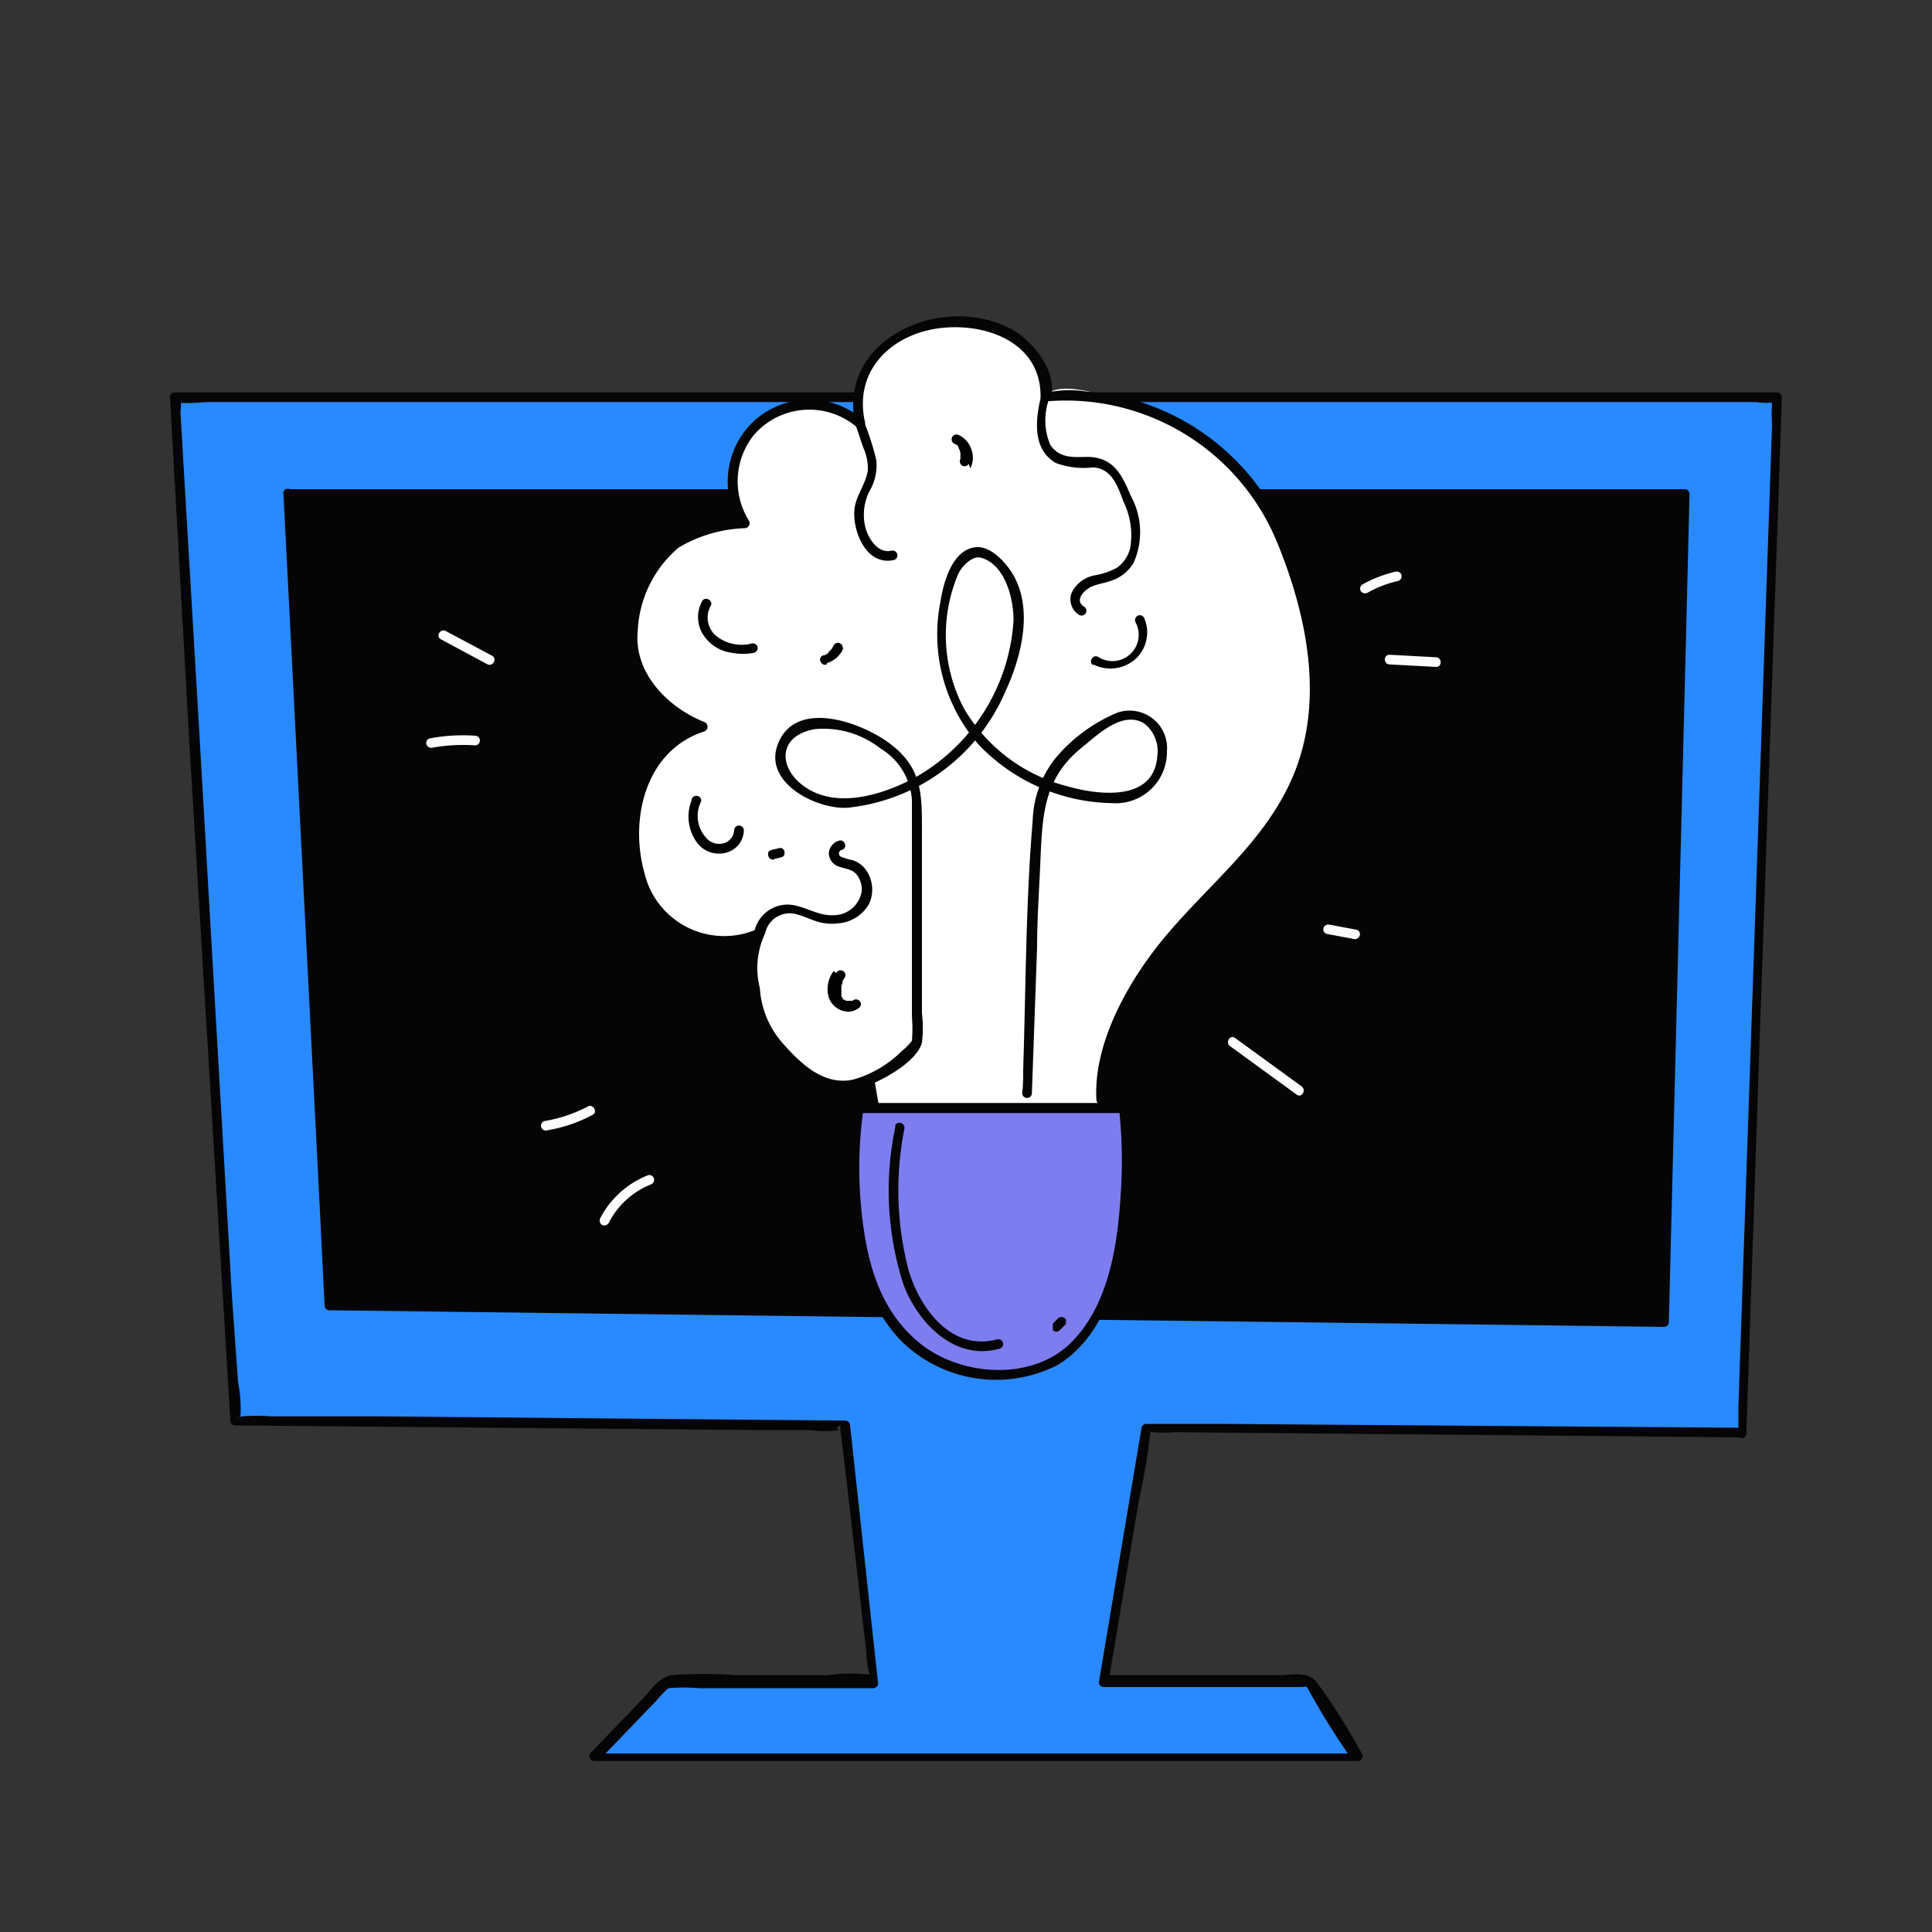 <?xml version="1.0" encoding="UTF-8"?> <svg xmlns="http://www.w3.org/2000/svg" viewBox="0 0 100 100"><rect x="0" y="0" width="100" height="100" fill="#333333" stroke="none"/> <defs> <style>.cls-1{fill:#298aff;}.cls-2{fill:#050505;}.cls-3{fill:#fff;}.cls-4{fill:#7d7def;}.cls-5{fill:#fcfcfc;}</style> </defs> <g id="praktice"> <polygon class="cls-1" points="90.14 74.2 91.98 20.56 9.05 20.56 12.17 73.5 43.72 73.78 45.25 87.06 34.55 87.06 30.75 91 70.27 91 67.79 87.06 57.13 87.06 59.33 73.92 90.14 74.2"></polygon> <path class="cls-2" d="M90.39,74.2,91,56.11l1-28.87.23-6.68a.26.26,0,0,0-.25-.25H9.05a.25.25,0,0,0-.25.25l1,17.9L11.53,67l.39,6.53a.25.25,0,0,0,.25.25l27,.24,2.77,0a5.45,5.45,0,0,0,1.56,0c.06,0,.16,0,.23,0-.83.1-.1-.44-.24-.13a1.35,1.35,0,0,0,.05.39l.35,3,.95,8.22a5.28,5.28,0,0,0,.12,1c.21.73-.13.05.27.21a7.91,7.91,0,0,0-2.38,0H38.08a20.69,20.69,0,0,0-3.34,0c-.64.11-1.06.79-1.5,1.25l-2.66,2.76a.25.25,0,0,0,.17.43H70.27a.25.25,0,0,0,.22-.38,32.41,32.41,0,0,0-2.35-3.72c-.48-.57-1.28-.34-2-.34h-9l.24.31,1.56-9.32A34.29,34.29,0,0,0,59.56,74c0,.26-.4,0,.08.13a5.87,5.87,0,0,0,1.11,0l22.2.2,7.19.07a.25.25,0,0,0,0-.5L63.2,73.7l-3.87,0a.25.25,0,0,0-.24.18L56.89,87a.25.25,0,0,0,.24.32h8.5c.57,0,1.18,0,1.75,0a1.21,1.21,0,0,1,.38,0c-.3-.09-.12-.08,0,.2a37.8,37.8,0,0,0,2.27,3.62l.22-.38H30.75l.18.43L34,88a5,5,0,0,1,.6-.62c.23-.18-.23,0,0,0a9.5,9.5,0,0,1,1.6,0h9c.12,0,.27-.12.25-.25L44,73.78a.25.25,0,0,0-.25-.25l-24-.22-5.71,0a9.27,9.27,0,0,0-1.49,0c-.61.11,0-.14-.12.21a7,7,0,0,0-.11-2L12,67,10.28,37.28,9.54,24.74l-.2-3.42a2.32,2.32,0,0,0,0-.7s-.32.07-.13.19,1.3,0,1.63,0H90.87a3.69,3.69,0,0,0,1.1,0c-.17.07-.14-.35-.25-.17s0,.21,0,.28a7.79,7.79,0,0,0,0,1.08l-.87,25.38-.87,25.38,0,1.44C89.88,74.52,90.38,74.52,90.39,74.2Z"></path> <polygon class="cls-2" points="14.91 25.54 17.05 67.57 86.13 68.43 87.2 25.54 14.91 25.54"></polygon> <path class="cls-2" d="M14.67,25.54,16.54,62.3l.26,5.27a.25.25,0,0,0,.25.25l23.36.29,37.21.46,8.51.11a.25.25,0,0,0,.25-.25L86.74,54l.58-23.08.13-5.35a.25.25,0,0,0-.25-.25H14.92a.25.25,0,0,0,0,.5H85.75a5.34,5.34,0,0,0,1.44,0c-.42.15-.11-.53-.25.11a7.59,7.59,0,0,0,0,1.35l-.3,11.92L85.92,67a4.76,4.76,0,0,0,0,1.19c.13.53-.17-.15.21,0a5,5,0,0,0-1.64,0L75.1,68l-30.95-.38-24.84-.31a6.39,6.39,0,0,0-2.09,0c-.28.16.14,0,.08.19a2.65,2.65,0,0,0,0-.84l-.55-10.82L15.26,27.38l-.09-1.84C15.15,25.22,14.65,25.21,14.67,25.54Z"></path> <path class="cls-3" d="M57,57a11.17,11.17,0,0,1,1.63-5.58C60.3,49,65.08,44,65.78,42.83s2.59-5.06,2.29-7.62S66.81,24.44,60.6,21.74s-6.43-1.21-6.43-1.21-.32-3.29-2.56-3.57-4.62-.15-5.45.6a5.2,5.2,0,0,0-1.61,2.5,14.46,14.46,0,0,0,0,1.88s-2.28-1.82-3.88-.81-2.37,1.34-2.55,2.47a4.12,4.12,0,0,0,0,2.4,5.89,5.89,0,0,1,.39,1s-4.13.48-5.08,3.22-.61,3.65-.52,3.92a10.87,10.87,0,0,0,1.32,2c.32.28,2,1.35,2,1.35A4,4,0,0,0,33.59,40a9.62,9.62,0,0,0-.46,5.13,5.13,5.13,0,0,0,3.24,3.3,4.39,4.39,0,0,0,2.79-.15,6.28,6.28,0,0,0,.08,3.66,7,7,0,0,0,2.67,3.64c1.1.55,1.48.73,2.09.59s1.25-.34,1.25-.34l.22,1.29,2.83.23,8.5,0Z"></path> <path class="cls-4" d="M44.46,57.36l13.68,0s1.65,13.83-6.26,13.83C42.27,71.14,44.46,57.36,44.46,57.36Z"></path> <path class="cls-2" d="M44.46,57.61l12,0h1.71l-.25-.25A25.35,25.35,0,0,1,58,61.92c-.16,2.56-.62,5.57-2.48,7.49-2,2.1-5.77,1.87-7.94.09s-2.75-4.43-3-6.93a21.6,21.6,0,0,1,.11-5.15c0-.31-.43-.45-.48-.13A21.56,21.56,0,0,0,44,62c.16,2.61.77,5.48,2.66,7.42a7,7,0,0,0,8.07,1.24c2.39-1.44,3.21-4.48,3.55-7.07a25.63,25.63,0,0,0,.07-6.25.25.25,0,0,0-.25-.25l-12,0H44.46A.25.25,0,0,0,44.46,57.61Z"></path> <path class="cls-2" d="M53.41,56.6,53.68,49c0-1.4.1-2.8.16-4.19.11-2.4.09-4.43,2.1-6.07.81-.65,2.14-2,3.29-1.29a1.82,1.82,0,0,1,.67,1.7c-.18,2.39-3.11,2-4.72,1.53a8.71,8.71,0,0,1-5.28-4,8.13,8.13,0,0,1-.29-7c.27-.51.79-.93,1.18-.81,1.26.37,1.68,2.16,1.67,3.25a10.06,10.06,0,0,1-5.16,8.16c-1.55.82-3.75,1.52-5.38.61s-1.81-2.79.26-3.15a4.77,4.77,0,0,1,3.39,1A3.36,3.36,0,0,1,47.2,41.4c0,.54,0,1.08,0,1.62v4.75c0,1.62,0,3.23,0,4.85a7.45,7.45,0,0,1,0,1.25c0,.25.11-.15,0,0a2.79,2.79,0,0,1-.51.52,5.83,5.83,0,0,1-2.53,1.49c-1.54.33-2.74-.85-3.68-1.92a4.75,4.75,0,0,1-1.15-2.82,4.18,4.18,0,0,1,.22-2.71.26.26,0,0,0-.29-.37,4.24,4.24,0,0,1-5.91-2.9c-.77-2.78.06-6.32,3.1-7.3a.26.26,0,0,0,0-.49c-1.91-.77-3.66-2.55-3.44-4.73a6,6,0,0,1,2.12-4.3,7.18,7.18,0,0,1,3.42-1,.26.26,0,0,0,.22-.38A3.85,3.85,0,0,1,39,22.54a3.79,3.79,0,0,1,5.36-.42.26.26,0,0,0,.42-.24c-.64-2.73,1.42-4.65,4-4.91,2.37-.24,5.1.81,5.08,3.56a.26.26,0,0,0,.25.25,11.82,11.82,0,0,1,12,7.31c1.54,3.76,2.44,8.15.85,12s-5.12,6.17-7.5,9.48c-1.45,2-2.86,4.77-2.71,7.35,0,.32.51.32.5,0a10.1,10.1,0,0,1,1.25-4.8c1.64-3.3,4.56-5.42,6.78-8.25a13.47,13.47,0,0,0,3-6.77,19.34,19.34,0,0,0-1.79-9.55,12.19,12.19,0,0,0-10.3-7.29,5.51,5.51,0,0,0-1.67,0c-.09,0-.21,0-.3,0,.31-.12.14.49.21,0C54.59,19,53.29,17.5,52.28,17c-3.59-1.86-9,.59-8,5l.42-.25a4.25,4.25,0,0,0-5.8.16,4.31,4.31,0,0,0-.57,5.32l.22-.37A7.44,7.44,0,0,0,34.77,28a6.68,6.68,0,0,0-2.22,4.55c-.26,2.44,1.7,4.41,3.82,5.28v-.49c-3.32,1.08-4.29,4.86-3.45,7.92a4.71,4.71,0,0,0,6.53,3.25l-.28-.37c-.85,1.25-.41,3.87.27,5.12,1,1.84,3.11,3.68,5.28,3,.9-.3,2.74-1.29,3-2.3a6.27,6.27,0,0,0,0-1.5c0-1,0-2,0-2.94q0-3.28,0-6.59c0-1.82,0-3.18-1.62-4.41-1.4-1.09-4.91-2.42-5.84,0-.77,2,2,3.38,3.6,3.29a10,10,0,0,0,8.17-6c.88-1.89,1.55-4.57.18-6.41-.37-.49-1-1.12-1.67-1.08-1.25.09-1.71,1.84-1.86,2.81a8.66,8.66,0,0,0,2,7.44,9.77,9.77,0,0,0,6.87,3A2.65,2.65,0,0,0,60.4,38.9a1.94,1.94,0,0,0-2.6-2,8.38,8.38,0,0,0-3.23,2.42,5.48,5.48,0,0,0-1.12,3.18c-.36,4.26-.35,8.57-.49,12.84,0,.41,0,.83-.05,1.24a.25.25,0,0,0,.5,0Z"></path> <path class="cls-2" d="M27.24,37.43a7.59,7.59,0,0,1,2-.2.25.25,0,0,0,0-.5,8.24,8.24,0,0,0-2.1.22.25.25,0,0,0,.14.48Z"></path> <path class="cls-2" d="M27.69,43a1.07,1.07,0,0,1,.16-.14h0l0,0,.08,0a3.47,3.47,0,0,1,.37-.21s0,0,0,0l0,0,.1,0a.76.76,0,0,1,.2-.06,1.84,1.84,0,0,1,.37-.07.25.25,0,0,0,0-.5,2.9,2.9,0,0,0-1.74.76.25.25,0,0,0,0,.36.26.26,0,0,0,.35,0Z"></path> <path class="cls-2" d="M68.53,26.87a13.73,13.73,0,0,1,2.58-.79A.25.25,0,1,0,71,25.6a14.58,14.58,0,0,0-2.59.78.27.27,0,0,0-.17.31.25.25,0,0,0,.31.18Z"></path> <path class="cls-2" d="M68.22,42.93a3.81,3.81,0,0,1,1.83,1.82.25.25,0,1,0,.43-.25,4.29,4.29,0,0,0-2-2,.25.25,0,1,0-.25.43Z"></path> <path class="cls-2" d="M46.35,58.29a15.91,15.91,0,0,0,.41,8.19c.75,2,2.67,4,5,3.32a.25.25,0,0,0-.13-.48c-2.41.66-4.07-1.65-4.63-3.68a16.4,16.4,0,0,1-.19-7.21c.06-.32-.42-.45-.48-.14Z"></path> <path class="cls-2" d="M54.85,68.85l.27-.26a.22.22,0,0,0,.05-.08.15.15,0,0,0,0-.09.16.16,0,0,0,0-.1.22.22,0,0,0-.05-.08.21.21,0,0,0-.18-.07.24.24,0,0,0-.18.07l-.26.26a.22.22,0,0,0,0,.08.16.16,0,0,0,0,.1.15.15,0,0,0,0,.09.16.16,0,0,0,0,.08.25.25,0,0,0,.18.08.27.27,0,0,0,.17-.08Z"></path> <path class="cls-5" d="M22.82,33.09l2.4,1.29c.28.15.54-.28.25-.44l-2.4-1.28c-.28-.15-.54.28-.25.43Z"></path> <path class="cls-5" d="M22.38,38.7a9.09,9.09,0,0,1,2.21-.12.25.25,0,0,0,.25-.25.25.25,0,0,0-.25-.25,9.29,9.29,0,0,0-2.35.14.24.24,0,0,0-.17.3.26.26,0,0,0,.31.18Z"></path> <path class="cls-5" d="M28.34,58.5a7.46,7.46,0,0,0,2.34-.8c.28-.15,0-.58-.25-.43a7.37,7.37,0,0,1-2.22.75.25.25,0,1,0,.13.48Z"></path> <path class="cls-5" d="M31.5,63.31a4.21,4.21,0,0,1,2.18-2,.26.26,0,0,0,.17-.31.25.25,0,0,0-.31-.17,4.75,4.75,0,0,0-2.47,2.22.27.27,0,0,0,.09.35.26.26,0,0,0,.34-.09Z"></path> <path class="cls-5" d="M72.23,29.59a6.73,6.73,0,0,0-1.71.66.26.26,0,0,0-.09.34.27.27,0,0,0,.35.09,5.89,5.89,0,0,1,1.59-.61.26.26,0,0,0,.17-.31.26.26,0,0,0-.31-.17Z"></path> <path class="cls-5" d="M71.92,34.39l2.41.13c.32,0,.32-.48,0-.5l-2.41-.13c-.32,0-.32.49,0,.5Z"></path> <path class="cls-5" d="M63.67,54.15l3.45,2.51c.26.19.51-.24.25-.43l-3.45-2.51c-.26-.19-.51.25-.25.43Z"></path> <path class="cls-5" d="M68.68,48.34l1.39.26a.26.26,0,0,0,.31-.18.24.24,0,0,0-.17-.3l-1.4-.26a.27.27,0,0,0-.31.18.25.25,0,0,0,.18.3Z"></path> <path d="M44.24,21.87c.15.42.29.84.43,1.27a2.6,2.6,0,0,1,.25,1.19c-.1.72-.61,1.31-.69,2-.13,1.14.61,3,2.06,2.65a.25.25,0,0,0-.13-.48c-.7.18-1.2-.6-1.36-1.17A2.72,2.72,0,0,1,45,25.43a2.65,2.65,0,0,0,.36-1.6,13.07,13.07,0,0,0-.68-2.09c-.1-.3-.58-.17-.48.13Z"></path> <path d="M50.22,24.24a1.19,1.19,0,0,0,.05-1,1.23,1.23,0,0,0-.64-.72.26.26,0,0,0-.34.09.26.26,0,0,0,.09.35.7.7,0,0,1,.17.09s0,0,0,0l0,0,.06.07,0,0c0,.05,0,0,0,0a.43.43,0,0,1,0,.07.22.22,0,0,1,.05.08s0,0,0,0,0,0,0,0v0a1.21,1.21,0,0,1,.05.18s0,0,0,0,0,0,0,0v0a.28.28,0,0,1,0,.09s0,.06,0,.09,0,0,0,0a.11.11,0,0,1,0,.05.31.31,0,0,1,0,.08v0l0,0a.26.26,0,0,0,.09.34.25.25,0,0,0,.34-.09Z"></path> <path d="M36.36,31.09a1.69,1.69,0,0,0,0,1.7,2.07,2.07,0,0,0,1.53,1,3.11,3.11,0,0,0,1.14,0,.26.26,0,0,0,.18-.31.25.25,0,0,0-.31-.17,2.11,2.11,0,0,1-1.86-.42,1.24,1.24,0,0,1-.26-1.52c.17-.28-.27-.53-.44-.26Z"></path> <path d="M42.8,34.32a1.35,1.35,0,0,0,.81-.67.25.25,0,0,0,0-.19.24.24,0,0,0-.11-.15.24.24,0,0,0-.34.09l-.11.18,0,0a.86.86,0,0,1-.19.19l.05,0a1.58,1.58,0,0,1-.24.15l.06,0-.12,0a.24.24,0,0,0-.14.12.21.21,0,0,0,0,.19.25.25,0,0,0,.31.17Z"></path> <path d="M39.6,48.33a1.3,1.3,0,0,1,1.66-1c.39.11.75.29,1.14.4a2.6,2.6,0,0,0,1,.06,2,2,0,0,0,1.58-1,1.76,1.76,0,0,0-.11-1.69,1.35,1.35,0,0,0-.72-.57,3.54,3.54,0,0,1-.58-.17.19.19,0,0,1,0-.37c.31-.07.18-.56-.13-.48a.72.72,0,0,0-.54.67.75.75,0,0,0,.57.69c.32.11.65.12.88.41a1.25,1.25,0,0,1,.25.86,1.47,1.47,0,0,1-1.46,1.23c-.84.05-1.54-.53-2.37-.55a1.77,1.77,0,0,0-1.73,1.42c-.06.31.42.45.48.13Z"></path> <path d="M35.8,41.42a2.27,2.27,0,0,0,.29,2.21,1.41,1.41,0,0,0,1.85.35,1.21,1.21,0,0,0,.56-1,.25.25,0,0,0-.5,0,.75.75,0,0,1-.46.64.89.89,0,0,1-.85-.12,1.68,1.68,0,0,1-.41-2c.1-.31-.38-.44-.48-.13Z"></path> <path d="M40.08,44.46l.37-.09a.26.26,0,0,0,.15-.12.16.16,0,0,0,0-.09.17.17,0,0,0,0-.1.26.26,0,0,0-.12-.15.25.25,0,0,0-.19,0l-.38.09a.22.22,0,0,0-.14.11.35.35,0,0,0,0,.2.24.24,0,0,0,.31.17Z"></path> <path d="M53.91,20.41c-.3,1.18-.53,2.81.73,3.55a4.1,4.1,0,0,0,1.94.23c1,.07,1.27,1,1.58,1.79a4,4,0,0,1,.34,2.39,1.82,1.82,0,0,1-.66,1,3.68,3.68,0,0,1-1.18.41,1.65,1.65,0,0,0-1.19.9.94.94,0,0,0,.41,1.16.25.25,0,0,0,.25-.43c-.56-.32,0-.89.38-1.05s.69-.18,1-.3a2.12,2.12,0,0,0,1.16-.92,3.88,3.88,0,0,0-.15-3.49c-.44-1.07-.88-1.95-2.16-2-.75,0-1.5.12-2-.63a3.24,3.24,0,0,1,0-2.52.25.25,0,0,0-.49-.13Z"></path> <path d="M56.59,34.39a1.94,1.94,0,0,0,1.77,0,1.82,1.82,0,0,0,1-1.42,1.76,1.76,0,0,0-.15-1,.24.24,0,0,0-.34-.09.26.26,0,0,0-.09.34A1.36,1.36,0,0,1,56.84,34c-.28-.15-.53.28-.25.43Z"></path> <path d="M43.15,50.26a1.56,1.56,0,0,0-.26,1.35,1.1,1.1,0,0,0,.94.75.9.9,0,0,0,.65-.21.23.23,0,0,0,0-.35.25.25,0,0,0-.35,0s0,0,0,0l-.05,0H44c.06,0,0,0,0,0h-.15l-.06,0h0l-.12-.07h0l-.05,0,0-.05,0,0h0l-.07-.12s0,0,0-.06a.64.64,0,0,1,0-.07s0-.1,0-.05v-.25c0,.05,0,0,0,0s0-.07,0-.1l.06-.17,0,0,0-.09.1-.15a.25.25,0,1,0-.43-.25Z"></path> </g> </svg> 